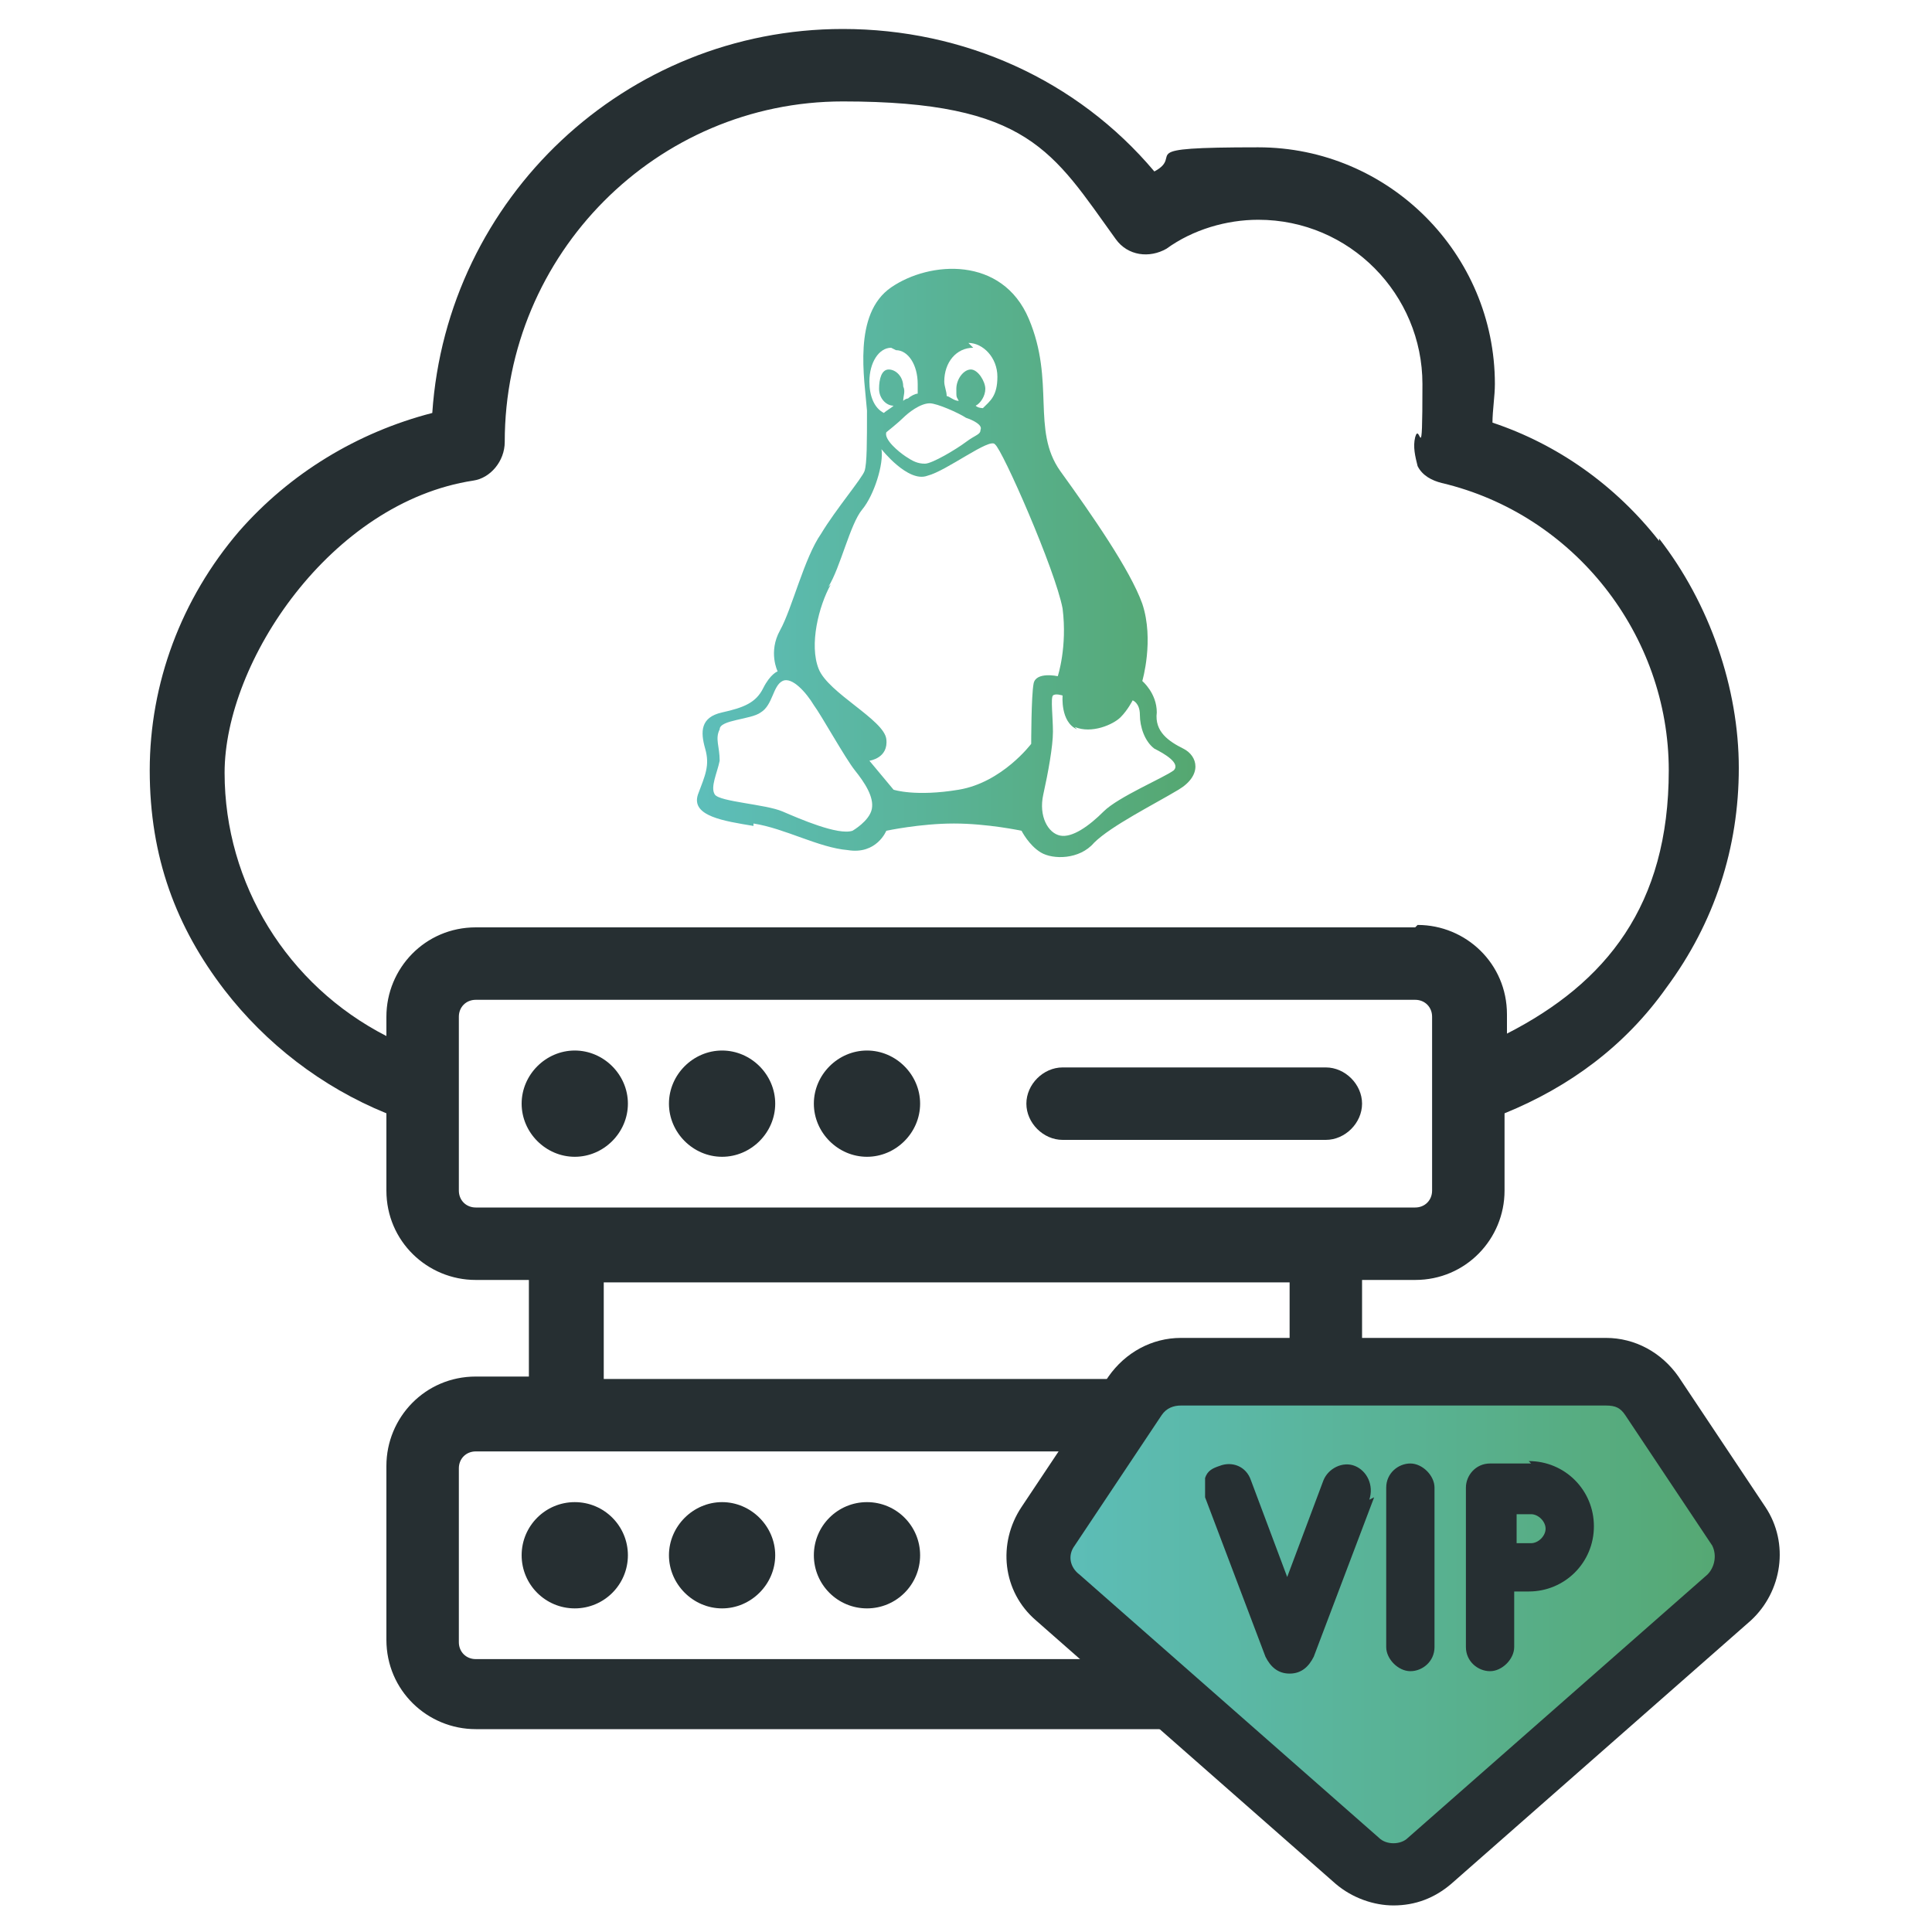 <?xml version="1.0" encoding="UTF-8"?>
<svg xmlns="http://www.w3.org/2000/svg" xmlns:xlink="http://www.w3.org/1999/xlink" id="Layer_1" viewBox="0 0 80 80">
  <defs>
    <style>.cls-1{fill:url(#linear-gradient);}.cls-2{fill:#262f32;}.cls-3{fill:url(#linear-gradient-2);}</style>
    <linearGradient id="linear-gradient" x1="43.1" y1="67.1" x2="72.4" y2="67.1" gradientUnits="userSpaceOnUse">
      <stop offset="0" stop-color="#5dbeba"></stop>
      <stop offset="1" stop-color="#55a770"></stop>
    </linearGradient>
    <linearGradient id="linear-gradient-2" x1="28.9" y1="23.3" x2="49.6" y2="23.3" xlink:href="#linear-gradient"></linearGradient>
  </defs>
  <g>
    <path class="cls-2" d="m29.9,66.6c1.2,0,2.2-1,2.2-2.2s-1-2.2-2.2-2.2-2.2,1-2.2,2.2,1,2.2,2.2,2.2Z"></path>
    <circle class="cls-2" cx="35.9" cy="64.4" r="2.2"></circle>
    <path class="cls-2" d="m68.7,22.4h0c-1.8-2.3-4.2-4-6.9-4.9,0-.5.1-1.1.1-1.6,0-5.4-4.4-9.8-9.8-9.8s-3,.3-4.3,1c-3.2-3.8-7.9-5.9-12.9-5.9-9,0-16.4,7-17,15.9-3.1.8-5.9,2.5-8,4.9-2.4,2.8-3.7,6.3-3.7,9.9s1.1,6.5,3.1,9.1c1.7,2.2,4,4,6.7,5.1v3.2c0,2.1,1.7,3.7,3.7,3.7h2.2v4h-2.2c-2.1,0-3.7,1.7-3.7,3.7v7.2c0,2.1,1.7,3.7,3.7,3.7h38.9c2.1,0,3.7-1.7,3.7-3.7v-7.2c0-2.1-1.7-3.7-3.7-3.7h-2.2v-4h2.2c2.1,0,3.7-1.7,3.7-3.7v-3.2c2.7-1.1,5-2.8,6.7-5.2,2-2.7,3-5.8,3-9.1s-1.2-6.8-3.3-9.5ZM25,57.1v-4h28.4v4h-28.4Zm-5.3,3h38.9c.4,0,.7.3.7.7v7.2c0,.4-.3.7-.7.7H19.7c-.4,0-.7-.3-.7-.7v-7.2c0-.4.3-.7.7-.7Zm38.9-21.7H19.7c-2.1,0-3.7,1.7-3.7,3.7v.8c-4.1-2.1-6.7-6.3-6.7-10.9s4.4-11.2,10.3-12.1c.7-.1,1.3-.8,1.3-1.6h0c0-7.8,6.3-14.1,14-14.1s8.7,2.1,11.3,5.7c.5.7,1.4.8,2.1.4,1.1-.8,2.5-1.2,3.8-1.2,3.8,0,6.8,3.1,6.8,6.8s-.1,1.5-.3,2.2c-.1.4,0,.8.1,1.2.2.4.6.6,1,.7,5.5,1.3,9.4,6.3,9.4,11.9s-2.6,8.8-6.7,10.9v-.8c0-2.1-1.7-3.7-3.7-3.7Zm-39.6,3.7c0-.4.3-.7.7-.7h38.9c.4,0,.7.3.7.7v7.2c0,.4-.3.7-.7.7H19.7c-.4,0-.7-.3-.7-.7v-7.2Z"></path>
    <circle class="cls-2" cx="23.8" cy="64.4" r="2.2"></circle>
    <path class="cls-2" d="m44,47.2h10.9c.8,0,1.5-.7,1.5-1.5s-.7-1.5-1.5-1.5h-10.9c-.8,0-1.5.7-1.5,1.5s.7,1.5,1.5,1.5Z"></path>
    <path class="cls-2" d="m35.9,47.9c1.2,0,2.2-1,2.2-2.2s-1-2.2-2.2-2.2-2.2,1-2.2,2.2,1,2.2,2.2,2.2Z"></path>
    <path class="cls-2" d="m23.8,47.9c1.2,0,2.2-1,2.2-2.2s-1-2.2-2.2-2.2-2.2,1-2.2,2.2,1,2.2,2.2,2.2Z"></path>
    <path class="cls-2" d="m29.9,47.9c1.2,0,2.2-1,2.2-2.2s-1-2.2-2.2-2.2-2.2,1-2.2,2.2,1,2.2,2.2,2.2Z"></path>
  </g>
  <g>
    <path class="cls-1" d="m59.2,76.9l12.4-10.9c.9-.7,1-2,.4-2.9l-3.6-5.4c-.4-.6-1.1-1-1.9-1h-17.6c-.8,0-1.5.4-1.9,1l-3.6,5.4c-.6.9-.5,2.2.4,2.9l12.4,10.9c.9.7,2.1.7,3,0Z"></path>
    <path class="cls-2" d="m57.7,78.9c-.8,0-1.7-.3-2.4-.9l-12.4-10.9c-1.4-1.2-1.6-3.2-.6-4.7l3.6-5.4c.7-1,1.8-1.6,3-1.6h17.6c1.2,0,2.3.6,3,1.6l3.6,5.4c1,1.5.7,3.5-.6,4.7l-12.4,10.9c-.7.6-1.5.9-2.4.9Zm-8.8-20.7c-.3,0-.6.1-.8.4l-3.6,5.4c-.3.4-.2.9.2,1.2l12.4,10.9c.3.3.9.3,1.2,0l12.4-10.9c.3-.3.4-.8.2-1.2l-3.6-5.4c-.2-.3-.4-.4-.8-.4h-17.6Z"></path>
  </g>
  <path class="cls-3" d="m31.2,34.1c1.3.2,2.7,1,3.9,1.1,1.2.2,1.6-.8,1.6-.8,0,0,1.4-.3,2.8-.3,1.4,0,2.8.3,2.8.3,0,0,.3.6.8.9.5.3,1.6.3,2.2-.4.7-.7,2.5-1.6,3.5-2.2,1-.6.8-1.4.2-1.7-.6-.3-1.2-.7-1.1-1.5,0-.8-.6-1.3-.6-1.3,0,0,.5-1.7,0-3.2-.5-1.4-2.1-3.7-3.4-5.5-1.2-1.7-.2-3.7-1.3-6.3-1.1-2.6-4.1-2.4-5.7-1.3-1.6,1.1-1.1,3.8-1,5.1,0,1.3,0,2.2-.1,2.5-.1.3-1.2,1.6-1.8,2.6-.7,1-1.2,3.1-1.7,4-.5.9-.1,1.7-.1,1.7,0,0-.3.1-.6.7-.3.6-.8.8-1.7,1-.9.2-.9.8-.7,1.5.2.7,0,1.1-.3,1.9-.3.9,1.1,1.1,2.3,1.3Zm13.3-4c.7.3,1.6-.1,1.9-.4.3-.3.5-.7.5-.7,0,0,.3.1.3.6,0,.5.2,1.1.6,1.4.4.2,1.1.6.8.9-.4.3-2.3,1.1-2.9,1.7-.6.6-1.3,1.1-1.8,1-.5-.1-.9-.8-.7-1.7.2-.9.4-2,.4-2.6,0-.6-.1-1.4,0-1.5.1-.1.4,0,.4,0,0,0-.1,1.1.6,1.4Zm-4.4-15.9c.6,0,1.2.6,1.2,1.4s-.3,1-.6,1.3c0,0-.2,0-.3-.1.2-.1.4-.4.4-.7s-.3-.8-.6-.8-.6.4-.6.8,0,.3.1.5c-.2,0-.4-.2-.5-.2,0-.2-.1-.4-.1-.6,0-.8.5-1.4,1.2-1.4Zm-1.6,2.5c.3,0,1.2.4,1.5.6.3.1.7.3.6.5,0,.2-.2.2-.6.5-.4.3-1.4.9-1.7.9-.3,0-.5-.1-.8-.3-.3-.2-.9-.7-.8-1,0,0,.5-.4.7-.6.2-.2.7-.6,1.1-.6Zm-1.4-2.2c.5,0,.9.6.9,1.4s0,.3,0,.4c-.1,0-.3.1-.4.2,0,0-.1,0-.2.1,0-.2.1-.4,0-.6,0-.4-.3-.7-.6-.7-.3,0-.4.4-.4.8,0,.4.3.7.6.7,0,0,0,0,0,0-.1.1-.3.2-.4.3-.4-.2-.6-.7-.6-1.3,0-.8.4-1.4.9-1.4Zm-2.8,9.8c.5-.8.9-2.6,1.4-3.2.5-.6.9-1.9.8-2.5,0,0,1.1,1.4,1.9,1.1.8-.2,2.6-1.6,2.8-1.3.3.2,2.5,5.2,2.8,6.8.2,1.6-.2,2.8-.2,2.8,0,0-.9-.2-1,.3-.1.5-.1,2.5-.1,2.5,0,0-1.2,1.6-3,1.9-1.8.3-2.7,0-2.7,0l-1-1.2s.8-.1.7-.9c-.1-.8-2.4-1.9-2.8-2.9-.4-1,0-2.6.5-3.5Zm-4.5,5.9c0-.4,1.3-.4,1.7-.7.5-.3.5-1.1.9-1.3.4-.2,1,.5,1.3,1,.3.4,1.3,2.2,1.7,2.7.4.5.8,1.1.7,1.6-.1.5-.8.9-.8.9-.6.2-2.2-.5-2.9-.8-.7-.3-2.6-.4-2.8-.7-.2-.3.1-.9.2-1.4,0-.6-.2-.9,0-1.3Z"></path>
  <path class="cls-2" d="m63.4,60.6h-1.7c-.6,0-1,.5-1,1v6.6c0,.6.5,1,1,1s1-.5,1-1v-2.3h.6c1.5,0,2.7-1.2,2.7-2.7s-1.2-2.7-2.7-2.7Zm.6,2.7c0,.3-.3.6-.6.6h-.6v-1.2h.6c.3,0,.6.3.6.6Zm-7.1-1.3l-2.5,6.6c-.2.4-.5.7-1,.7s-.8-.3-1-.7l-2.5-6.6c0-.3,0-.5,0-.8.1-.3.3-.4.6-.5.5-.2,1.1,0,1.3.6l1.5,4,1.5-4c.2-.5.8-.8,1.3-.6.5.2.8.8.6,1.4Zm2.5-.4v6.6c0,.6-.5,1-1,1s-1-.5-1-1v-6.6c0-.6.5-1,1-1s1,.5,1,1Z"></path>
</svg>
